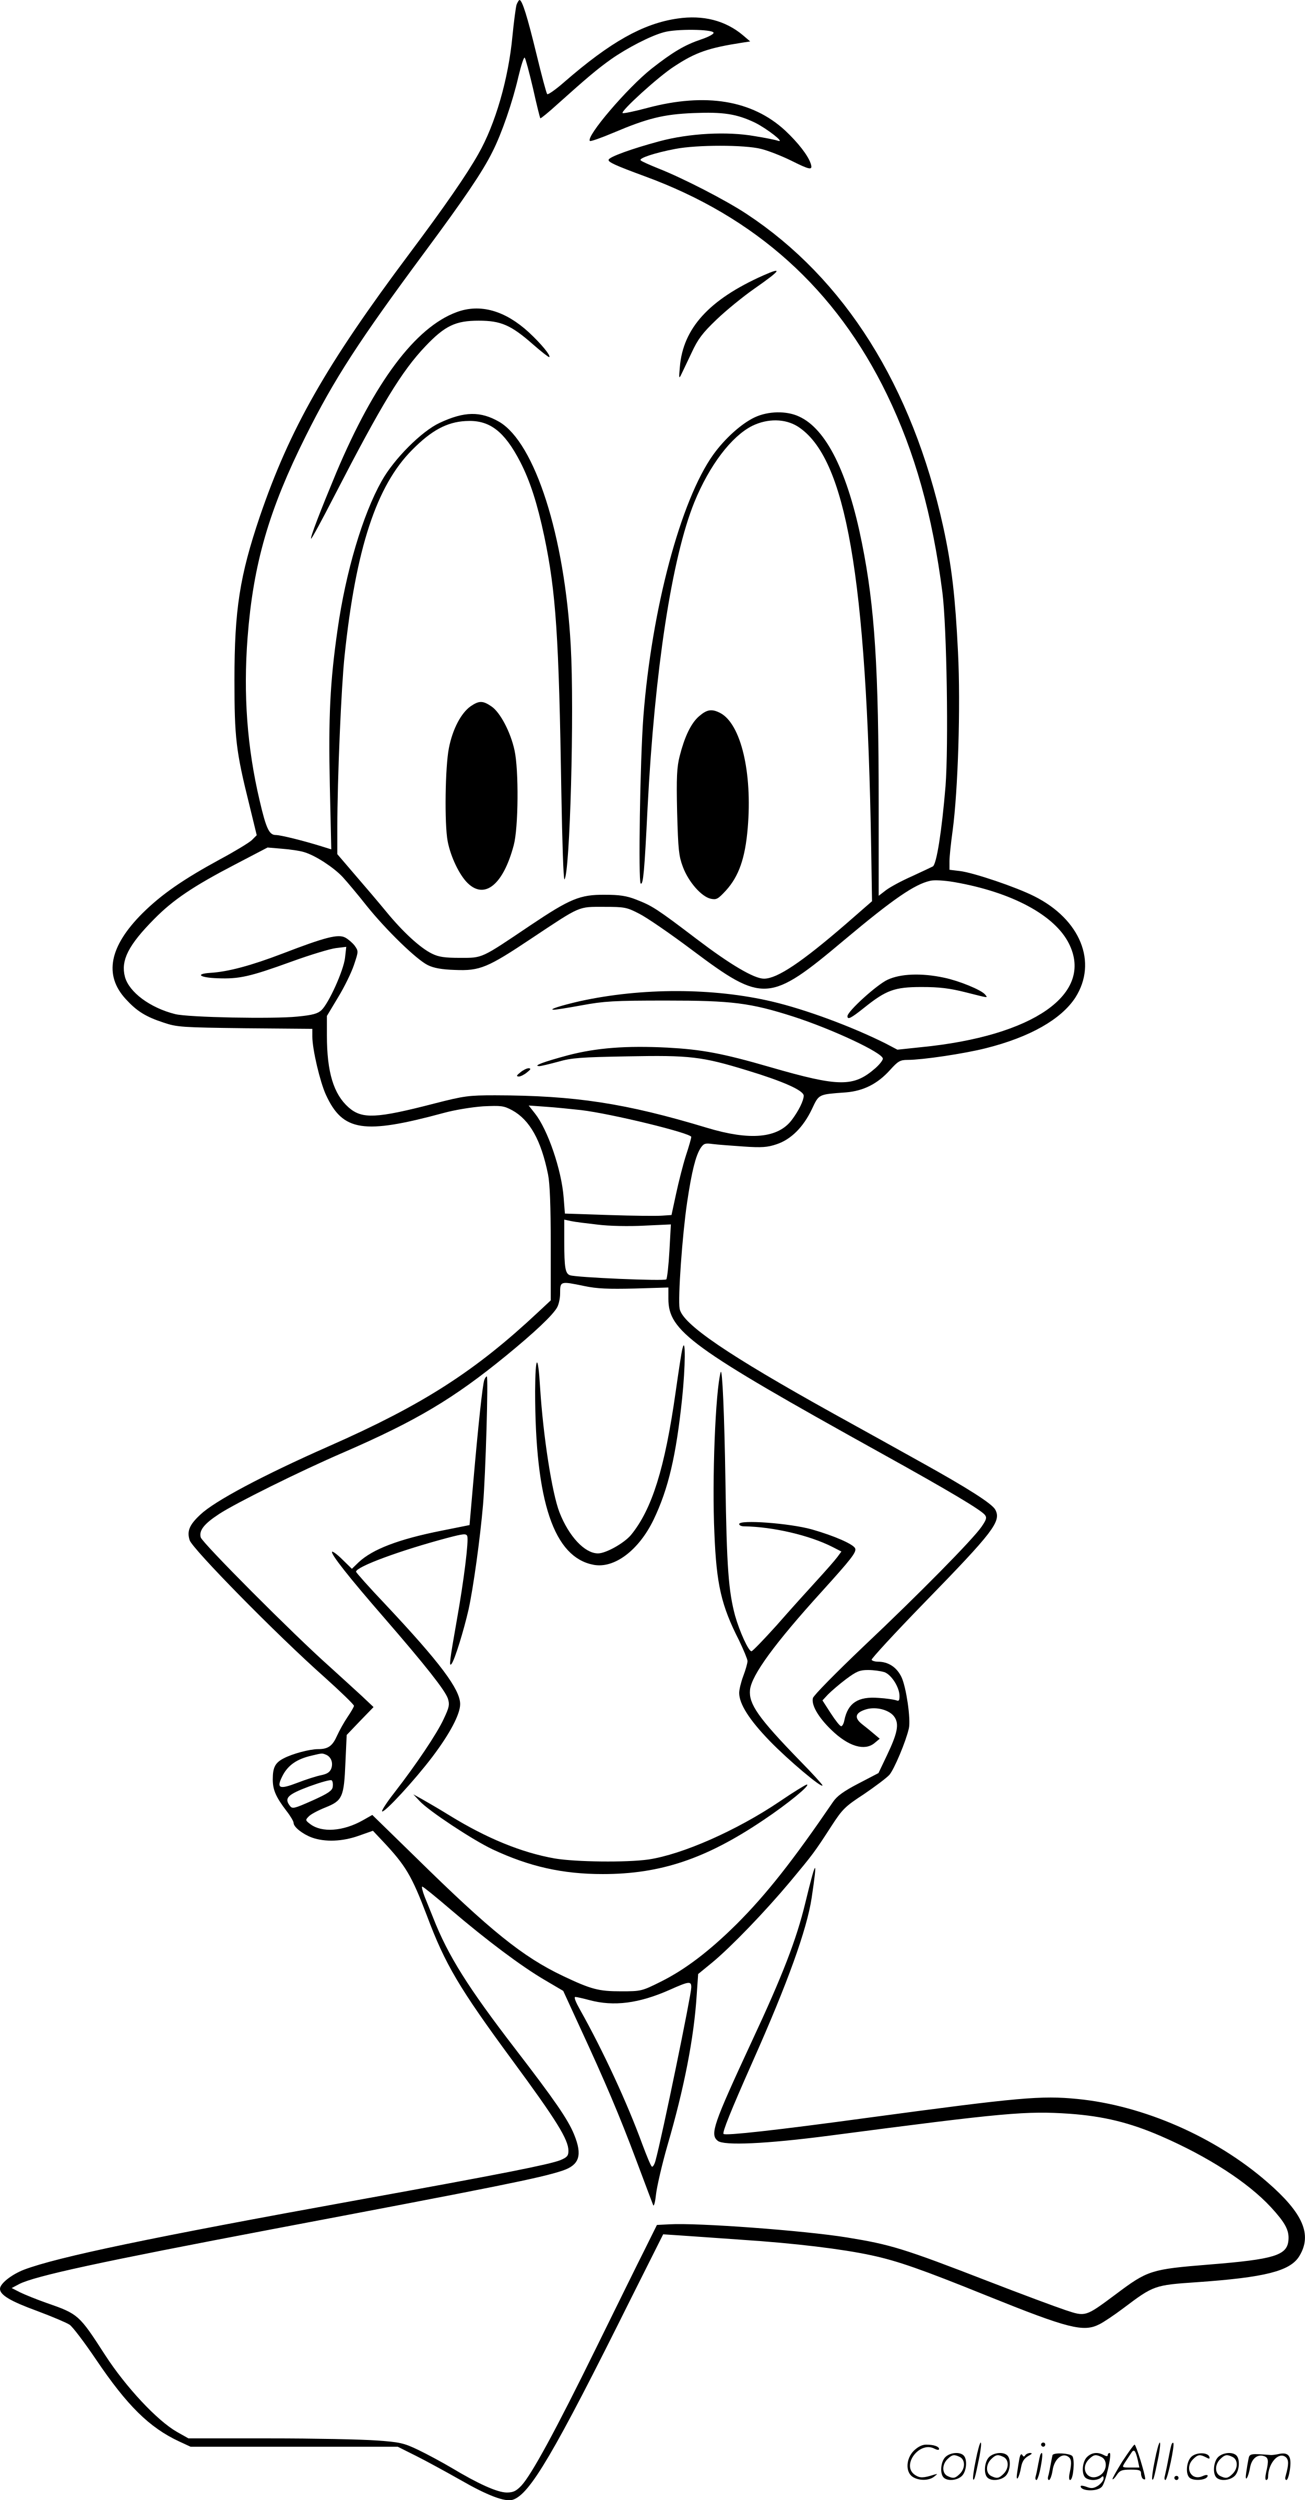 <svg version="1.0" xmlns="http://www.w3.org/2000/svg"
  viewBox="0 0 626.744 1200.682"
 preserveAspectRatio="xMidYMid meet">
<g transform="translate(0,1201) scale(0.1,-0.1)"
fill="#000000" stroke="none">
<path d="M2481 11988 c-4 -13 -13 -81 -20 -152 -19 -204 -82 -423 -164 -566
-55 -98 -163 -254 -330 -477 -402 -537 -575 -842 -719 -1263 -97 -287 -122
-448 -122 -785 0 -278 7 -341 71 -598 l36 -148 -24 -24 c-13 -12 -80 -53 -149
-90 -182 -99 -284 -170 -376 -261 -159 -159 -186 -297 -80 -412 53 -58 96 -85
182 -113 65 -22 88 -23 392 -27 l322 -3 0 -37 c0 -61 37 -218 65 -279 81 -177
181 -192 565 -88 55 15 135 28 190 32 87 4 99 3 140 -19 84 -46 139 -144 172
-308 9 -43 13 -155 13 -335 l0 -270 -60 -56 c-303 -284 -553 -445 -1007 -645
-317 -140 -548 -263 -616 -328 -53 -49 -65 -80 -51 -123 14 -42 417 -453 647
-657 78 -70 142 -132 142 -138 0 -5 -14 -29 -31 -54 -17 -25 -39 -65 -50 -89
-22 -50 -43 -65 -91 -65 -41 0 -123 -22 -165 -44 -41 -21 -53 -43 -53 -101 0
-51 15 -85 66 -152 19 -24 34 -50 34 -57 0 -20 43 -54 89 -71 63 -22 145 -19
224 9 l68 24 49 -52 c108 -115 137 -163 210 -355 88 -235 155 -348 411 -696
212 -288 269 -380 269 -434 0 -24 -6 -31 -39 -45 -54 -21 -280 -66 -971 -191
-994 -180 -1444 -274 -1605 -335 -61 -24 -115 -67 -115 -92 0 -29 49 -59 178
-106 72 -27 143 -57 156 -66 14 -9 71 -84 127 -167 150 -222 256 -327 400
-394 l54 -25 498 0 497 0 88 -44 c48 -24 143 -76 212 -115 132 -76 215 -107
252 -96 82 25 197 220 569 968 l154 307 75 -5 c41 -3 176 -12 300 -21 260 -17
488 -45 626 -75 125 -27 240 -67 554 -194 392 -158 464 -176 540 -137 19 9 71
44 115 77 146 110 149 111 353 125 327 23 448 53 492 125 63 103 19 206 -154
356 -248 216 -594 368 -912 399 -174 17 -277 8 -1004 -90 -448 -61 -686 -87
-695 -78 -7 7 34 109 140 348 167 375 260 633 283 785 30 200 22 193 -31 -26
-42 -173 -108 -345 -258 -666 -184 -397 -200 -443 -162 -474 29 -24 232 -15
538 25 847 111 943 119 1152 105 163 -12 288 -42 440 -108 225 -98 416 -221
527 -341 69 -75 88 -111 84 -158 -6 -73 -67 -92 -378 -117 -284 -23 -297 -27
-454 -145 -144 -107 -142 -106 -239 -74 -45 15 -212 77 -372 139 -405 157
-468 176 -678 210 -204 33 -717 71 -852 63 l-60 -3 -57 -115 c-32 -63 -138
-279 -237 -480 -194 -395 -308 -604 -357 -657 -25 -26 -39 -33 -70 -33 -45 0
-138 42 -266 119 -46 27 -118 66 -160 86 -69 33 -88 37 -200 45 -68 5 -298 10
-513 10 l-390 0 -55 31 c-95 54 -246 216 -345 369 -126 195 -128 197 -283 251
-48 17 -105 40 -127 51 l-39 20 36 19 c76 39 391 107 1218 264 1072 203 1289
246 1392 281 81 27 96 74 55 174 -30 73 -93 164 -282 410 -226 294 -323 447
-395 631 -11 27 -29 72 -40 99 -11 28 -16 50 -12 50 4 0 66 -50 137 -111 171
-146 339 -272 450 -337 l90 -53 79 -172 c124 -268 191 -426 272 -642 41 -110
78 -207 81 -215 4 -8 10 17 14 55 5 39 29 143 54 230 81 277 128 519 141 724
l7 101 66 54 c90 74 255 245 377 391 108 130 114 137 198 267 52 80 65 93 154
151 53 36 109 78 123 93 23 26 80 161 94 224 10 43 -13 200 -36 247 -23 47
-63 73 -113 73 -14 0 -27 4 -30 9 -3 4 111 128 254 275 331 340 370 390 340
446 -15 29 -137 106 -355 227 -99 55 -287 160 -418 232 -513 285 -729 432
-743 506 -9 49 13 356 36 511 22 148 41 224 65 261 15 22 22 24 58 19 23 -3
90 -8 148 -12 87 -6 115 -4 159 11 69 23 128 82 169 168 35 74 30 71 164 81
84 7 152 41 212 108 38 42 48 48 84 48 71 0 273 30 375 56 212 53 363 139 431
244 107 169 24 375 -198 486 -87 44 -291 113 -357 121 l-50 6 0 41 c0 23 7 88
15 146 26 192 39 601 26 857 -13 267 -30 415 -71 603 -149 676 -473 1192 -945
1503 -100 66 -304 171 -423 218 -42 17 -81 34 -85 39 -11 10 67 36 167 55 104
20 332 20 411 0 33 -8 97 -33 142 -55 94 -47 107 -49 97 -17 -12 39 -61 102
-123 160 -158 146 -382 183 -661 109 -63 -17 -117 -28 -120 -25 -9 10 173 176
248 224 103 68 165 89 326 114 l39 6 -34 29 c-85 72 -193 99 -315 81 -166 -24
-323 -113 -544 -305 -41 -36 -78 -62 -82 -58 -4 4 -27 91 -52 194 -43 177 -68
258 -81 258 -3 0 -9 -10 -14 -22z m946 -135 c2 -6 -23 -20 -59 -32 -80 -27
-137 -61 -239 -141 -116 -92 -316 -326 -296 -347 4 -3 55 15 114 40 163 69
239 88 383 94 143 6 208 -4 296 -46 58 -29 148 -99 110 -87 -10 4 -60 14 -110
22 -134 24 -317 14 -461 -25 -130 -35 -238 -74 -242 -88 -4 -11 31 -27 172
-79 534 -195 920 -543 1165 -1049 134 -277 218 -577 266 -950 21 -165 30 -734
15 -931 -18 -216 -43 -375 -61 -385 -8 -4 -54 -26 -102 -48 -48 -21 -103 -51
-123 -66 l-35 -27 0 438 c0 655 -19 950 -80 1254 -68 342 -172 551 -303 610
-60 28 -148 26 -212 -4 -64 -30 -144 -102 -200 -180 -156 -219 -295 -741 -335
-1256 -16 -209 -25 -796 -13 -803 12 -8 18 56 33 363 34 663 117 1203 225
1469 72 176 178 316 278 366 74 36 157 35 218 -3 232 -148 331 -716 353 -2029
l4 -251 -125 -109 c-213 -184 -330 -263 -394 -263 -47 0 -161 67 -324 191
-192 146 -213 159 -290 189 -46 18 -81 23 -150 23 -120 1 -167 -19 -358 -147
-239 -161 -228 -156 -337 -156 -73 0 -103 4 -135 20 -56 27 -140 104 -221 203
-37 45 -105 125 -151 178 l-83 97 0 128 c0 228 19 679 35 826 54 514 153 816
325 988 92 93 166 133 256 138 113 7 185 -46 263 -197 47 -92 81 -197 115
-357 56 -268 70 -475 82 -1232 4 -233 10 -420 15 -415 26 27 48 808 30 1123
-29 527 -172 973 -343 1074 -90 52 -168 51 -287 -5 -86 -40 -219 -173 -278
-279 -91 -161 -173 -438 -212 -715 -36 -250 -44 -419 -37 -747 l7 -307 -48 15
c-87 27 -196 54 -219 54 -31 0 -46 31 -77 165 -60 254 -79 509 -58 783 27 354
103 615 279 967 137 275 256 458 573 886 188 254 276 383 324 480 44 86 97
240 125 362 13 54 26 95 30 90 4 -4 22 -71 40 -148 17 -77 33 -141 35 -143 2
-2 40 29 85 70 135 121 189 167 254 213 75 53 190 113 254 130 58 17 234 15
239 -2z m-1967 -3935 c55 -16 143 -74 186 -120 22 -24 74 -86 115 -138 94
-117 240 -259 294 -285 28 -14 67 -21 130 -23 120 -5 156 10 370 153 236 157
221 150 345 150 100 0 110 -2 170 -33 36 -18 151 -97 256 -176 339 -254 370
-252 729 50 235 197 337 267 412 284 19 5 68 2 115 -6 277 -48 484 -159 552
-296 120 -241 -170 -444 -711 -497 l-113 -12 -57 30 c-162 81 -383 163 -544
201 -284 67 -627 67 -924 2 -91 -21 -151 -40 -127 -41 8 -1 69 9 135 21 108
20 155 23 407 23 315 0 404 -11 610 -77 186 -60 430 -174 430 -202 0 -8 -16
-28 -35 -45 -105 -92 -173 -92 -505 4 -231 67 -330 85 -495 94 -198 10 -340
-1 -478 -37 -115 -31 -170 -51 -137 -52 8 0 49 10 90 21 65 19 110 22 335 26
298 6 356 -1 572 -67 175 -53 273 -97 273 -122 0 -23 -24 -72 -57 -116 -66
-88 -200 -101 -408 -38 -391 118 -632 155 -1017 156 -128 0 -149 -3 -290 -39
-282 -73 -349 -76 -414 -19 -72 64 -104 169 -104 346 l0 93 54 90 c30 49 64
119 76 155 22 66 22 66 3 93 -11 14 -32 32 -46 39 -34 17 -96 1 -299 -77 -154
-59 -264 -88 -348 -93 -75 -5 -51 -23 35 -26 103 -4 154 7 355 80 91 33 187
62 214 65 l49 6 -6 -53 c-7 -61 -78 -218 -113 -251 -18 -17 -43 -24 -116 -31
-114 -12 -526 -4 -587 12 -120 30 -221 105 -241 179 -21 79 17 153 142 279 90
91 186 156 388 261 l155 81 70 -6 c39 -3 86 -10 105 -16z m1330 -1239 c145
-17 530 -111 530 -129 0 -5 -11 -45 -26 -90 -14 -44 -35 -127 -47 -183 l-22
-102 -45 -3 c-25 -2 -140 -1 -256 3 l-211 7 -6 77 c-10 132 -76 326 -138 404
l-30 38 83 -6 c46 -3 121 -11 168 -16z m80 -550 c54 -7 150 -9 224 -5 l128 6
-7 -127 c-4 -71 -11 -132 -15 -137 -9 -9 -436 9 -463 20 -22 8 -27 37 -27 158
l0 109 32 -7 c18 -4 75 -11 128 -17z m-64 -295 c62 -13 115 -15 242 -12 l162
5 0 -54 c0 -156 109 -235 1015 -738 339 -188 484 -275 505 -300 10 -13 8 -22
-16 -57 -43 -62 -298 -321 -567 -575 -130 -124 -240 -235 -243 -248 -8 -33 26
-92 88 -152 82 -80 161 -104 209 -63 l24 20 -26 22 c-15 13 -41 34 -59 48 -39
31 -33 55 19 71 49 15 115 -3 137 -37 23 -34 14 -78 -36 -183 l-41 -86 -96
-50 c-71 -37 -103 -60 -122 -88 -193 -283 -321 -445 -462 -586 -130 -129 -247
-219 -366 -278 -90 -45 -94 -46 -190 -46 -108 0 -143 9 -280 74 -193 92 -347
216 -706 569 l-209 204 -46 -26 c-94 -53 -197 -60 -252 -18 -24 18 -24 20 -7
37 9 10 45 29 80 43 82 33 89 49 96 217 l6 131 64 67 65 67 -55 52 c-30 28
-102 93 -159 145 -171 152 -610 593 -616 618 -9 33 16 65 88 112 77 51 389
206 598 296 350 152 528 258 780 464 137 112 226 196 246 233 8 15 14 44 14
66 0 60 0 60 116 36z m1441 -1854 c34 -12 73 -73 73 -115 0 -22 -3 -26 -17
-20 -10 3 -47 9 -83 11 -99 8 -148 -24 -165 -108 -3 -16 -10 -28 -15 -28 -6 0
-28 28 -50 62 l-40 62 27 29 c16 16 54 49 86 73 51 38 66 44 106 44 27 0 61
-5 78 -10z m-2683 -396 c26 -10 37 -39 27 -67 -7 -18 -20 -26 -48 -32 -21 -4
-72 -20 -113 -36 -91 -35 -105 -28 -71 37 26 48 68 77 138 93 51 12 49 12 67
5z m34 -155 c-2 -18 -22 -32 -98 -66 -88 -39 -96 -41 -108 -25 -28 37 -11 54
93 93 55 20 104 34 108 29 5 -4 7 -18 5 -31z m1722 -963 c0 -35 -139 -711
-171 -829 -5 -21 -14 -35 -18 -32 -5 2 -25 51 -46 107 -73 200 -189 450 -299
646 -21 37 -31 62 -23 62 6 0 37 -7 67 -15 118 -32 239 -16 386 49 94 42 104
43 104 12z M3665 10687 c-260 -116 -385 -254 -400 -440 -5 -53 -4 -58 6 -37 7
14 29 61 50 105 31 67 52 95 121 161 46 44 127 110 180 147 129 90 140 107 43
64z M2193 10511 c-198 -73 -394 -335 -578 -771 -77 -185 -126 -312 -121 -317
2 -3 52 89 111 204 229 444 324 600 438 720 94 99 145 123 256 123 107 0 155
-21 261 -114 41 -36 76 -63 78 -61 8 7 -38 63 -97 118 -115 106 -235 140 -348
98z M2260 8618 c-45 -32 -86 -108 -104 -200 -18 -89 -22 -364 -6 -448 14 -74
56 -162 96 -201 82 -80 171 -7 221 181 23 83 25 363 4 457 -19 88 -69 182
-110 210 -42 29 -60 29 -101 1z M3357 8570 c-38 -33 -69 -97 -93 -192 -13 -51
-16 -101 -12 -268 5 -183 8 -211 28 -264 27 -72 89 -142 133 -152 28 -6 35 -2
73 39 63 69 93 157 105 300 23 268 -33 501 -132 553 -41 21 -64 17 -102 -16z
M4263 7305 c-51 -23 -193 -152 -193 -175 0 -19 17 -10 81 41 105 84 145 99
275 99 86 0 134 -6 210 -25 116 -29 109 -29 95 -11 -18 22 -125 66 -198 81
-108 23 -208 19 -270 -10z M2499 6860 c-19 -15 -20 -19 -8 -20 9 0 27 9 40 20
19 15 20 19 8 20 -9 0 -27 -9 -40 -20z M3278 5535 c-5 -16 -19 -111 -33 -209
-52 -368 -114 -565 -215 -688 -33 -39 -120 -88 -158 -88 -64 0 -140 82 -185
197 -36 93 -78 364 -93 598 -10 169 -23 161 -24 -15 0 -532 90 -800 282 -835
99 -18 216 70 287 217 71 148 108 306 137 582 16 154 17 302 2 241z M3461
5420 c-25 -93 -42 -515 -30 -774 10 -246 33 -346 118 -513 22 -46 41 -91 41
-100 0 -10 -9 -42 -20 -71 -11 -29 -20 -66 -20 -82 0 -53 49 -130 147 -231 88
-91 253 -230 253 -213 0 4 -48 57 -108 118 -200 206 -247 273 -240 341 8 71
119 223 344 471 143 158 168 190 161 208 -8 20 -99 60 -207 91 -107 30 -350
48 -350 26 0 -6 10 -11 23 -11 139 -2 315 -43 425 -99 l43 -22 -20 -27 c-11
-15 -55 -65 -98 -112 -43 -47 -129 -142 -191 -213 -63 -70 -118 -127 -123
-127 -14 0 -57 94 -79 172 -31 117 -40 229 -46 643 -5 318 -15 553 -23 525z
M2326 5383 c-8 -20 -29 -214 -54 -502 l-17 -195 -135 -27 c-206 -41 -331 -89
-398 -152 l-32 -31 -45 44 c-24 24 -47 41 -50 38 -9 -9 83 -125 249 -316 202
-233 293 -349 307 -389 9 -29 7 -41 -20 -98 -32 -70 -133 -220 -237 -354 -36
-46 -62 -86 -59 -90 10 -9 157 150 243 264 83 110 132 203 132 251 0 71 -97
200 -359 479 -78 82 -141 153 -141 157 0 24 212 102 437 162 80 21 92 22 97 9
8 -20 -17 -219 -50 -403 -34 -193 -39 -229 -25 -210 16 22 58 159 81 259 23
104 56 343 70 506 12 141 26 615 18 615 -3 0 -9 -8 -12 -17z M3745 3359 c-207
-140 -469 -255 -631 -279 -106 -15 -349 -12 -450 5 -159 28 -327 97 -504 206
-47 29 -105 63 -130 77 l-45 25 30 -32 c43 -47 255 -187 350 -232 177 -83 336
-119 530 -119 277 0 495 73 771 259 117 78 229 170 209 171 -5 0 -64 -36 -130
-81z M4686 194 c-10 -47 -15 -88 -12 -91 5 -6 9 7 30 110 7 37 10 67 6 67 -4
0 -15 -39 -24 -86z M5000 270 c0 -5 5 -10 10 -10 6 0 10 5 10 10 0 6 -4 10
-10 10 -5 0 -10 -4 -10 -10z M5546 194 c-10 -47 -15 -88 -12 -91 5 -6 9 7 30
110 7 37 10 67 6 67 -4 0 -15 -39 -24 -86z M5626 269 c-3 -8 -10 -41 -16 -74
-6 -33 -14 -68 -16 -77 -3 -10 -1 -18 3 -18 10 0 46 171 38 178 -2 3 -7 -1 -9
-9z M4389 241 c-38 -38 -41 -101 -7 -125 29 -20 79 -20 104 0 18 14 18 15 1
10 -53 -17 -69 -17 -92 -2 -69 45 21 166 94 126 12 -6 21 -7 21 -1 0 12 -25
21 -62 21 -19 0 -39 -10 -59 -29z M5390 189 c-28 -45 -49 -83 -47 -85 2 -3 12
7 21 21 14 21 24 25 66 25 43 0 50 -3 50 -19 0 -11 5 -23 10 -26 6 -3 10 -3
10 1 0 20 -44 164 -51 164 -4 0 -30 -37 -59 -81z m75 4 l7 -33 -42 0 c-42 0
-42 0 -28 23 8 12 21 32 29 44 15 25 22 18 34 -34z M4540 210 c-22 -22 -27
-79 -8 -98 19 -19 66 -14 88 8 22 22 27 79 8 98 -19 19 -66 14 -88 -8z m71 0
c25 -14 25 -54 -1 -80 -23 -23 -33 -24 -61 -10 -25 14 -25 54 1 80 23 23 33
24 61 10z M4750 210 c-22 -22 -27 -79 -8 -98 19 -19 66 -14 88 8 22 22 27 79
8 98 -19 19 -66 14 -88 -8z m71 0 c25 -14 25 -54 -1 -80 -23 -23 -33 -24 -61
-10 -25 14 -25 54 1 80 23 23 33 24 61 10z M4896 204 c-3 -16 -8 -47 -11 -69
-8 -51 10 -26 19 27 5 27 15 42 34 53 18 10 22 14 10 15 -9 0 -20 -5 -24 -11
-5 -8 -9 -8 -14 1 -5 8 -10 3 -14 -16z M4997 223 c-2 -4 -7 -26 -11 -48 -4
-22 -9 -48 -12 -57 -3 -10 -1 -18 4 -18 4 0 14 28 20 62 11 58 10 81 -1 61z
M5055 220 c-1 -3 -5 -23 -9 -45 -4 -22 -9 -48 -12 -57 -3 -10 -1 -18 4 -18 5
0 13 20 17 45 7 53 44 87 74 68 17 -11 19 -28 8 -80 -4 -18 -3 -33 2 -33 16 0
24 99 11 115 -12 14 -87 18 -95 5z M5220 210 c-22 -22 -27 -79 -8 -98 7 -7 24
-12 38 -12 14 0 31 5 38 12 9 9 12 8 12 -5 0 -9 -12 -24 -26 -34 -21 -13 -32
-15 -55 -6 -16 6 -29 8 -29 3 0 -24 81 -27 102 -2 18 19 50 162 37 162 -5 0
-9 -5 -9 -10 0 -7 -6 -7 -19 0 -30 16 -59 12 -81 -10z m71 0 c29 -16 25 -65
-6 -86 -56 -37 -103 28 -55 76 23 23 33 24 61 10z M5721 211 c-23 -23 -28 -80
-9 -99 19 -19 88 -13 88 9 0 5 -11 4 -24 -2 -54 -25 -89 38 -46 81 23 23 33
24 62 9 16 -9 19 -8 16 3 -8 22 -64 22 -87 -1z M5850 210 c-22 -22 -27 -79 -8
-98 19 -19 66 -14 88 8 22 22 27 79 8 98 -19 19 -66 14 -88 -8z m71 0 c25 -14
25 -54 -1 -80 -23 -23 -33 -24 -61 -10 -25 14 -25 54 1 80 23 23 33 24 61 10z
M5996 201 c-3 -14 -8 -44 -11 -66 -8 -51 10 -26 19 27 8 41 35 63 66 53 22 -7
24 -21 11 -77 -5 -22 -5 -38 0 -38 5 0 9 6 9 13 0 68 51 125 85 97 15 -13 15
-35 -1 -92 -3 -10 -1 -18 4 -18 6 0 13 23 17 50 9 63 -5 84 -49 76 -17 -4 -35
-6 -41 -6 -101 8 -104 7 -109 -19z M5640 110 c0 -5 5 -10 10 -10 6 0 10 5 10
10 0 6 -4 10 -10 10 -5 0 -10 -4 -10 -10z"/>
</g>
</svg>
